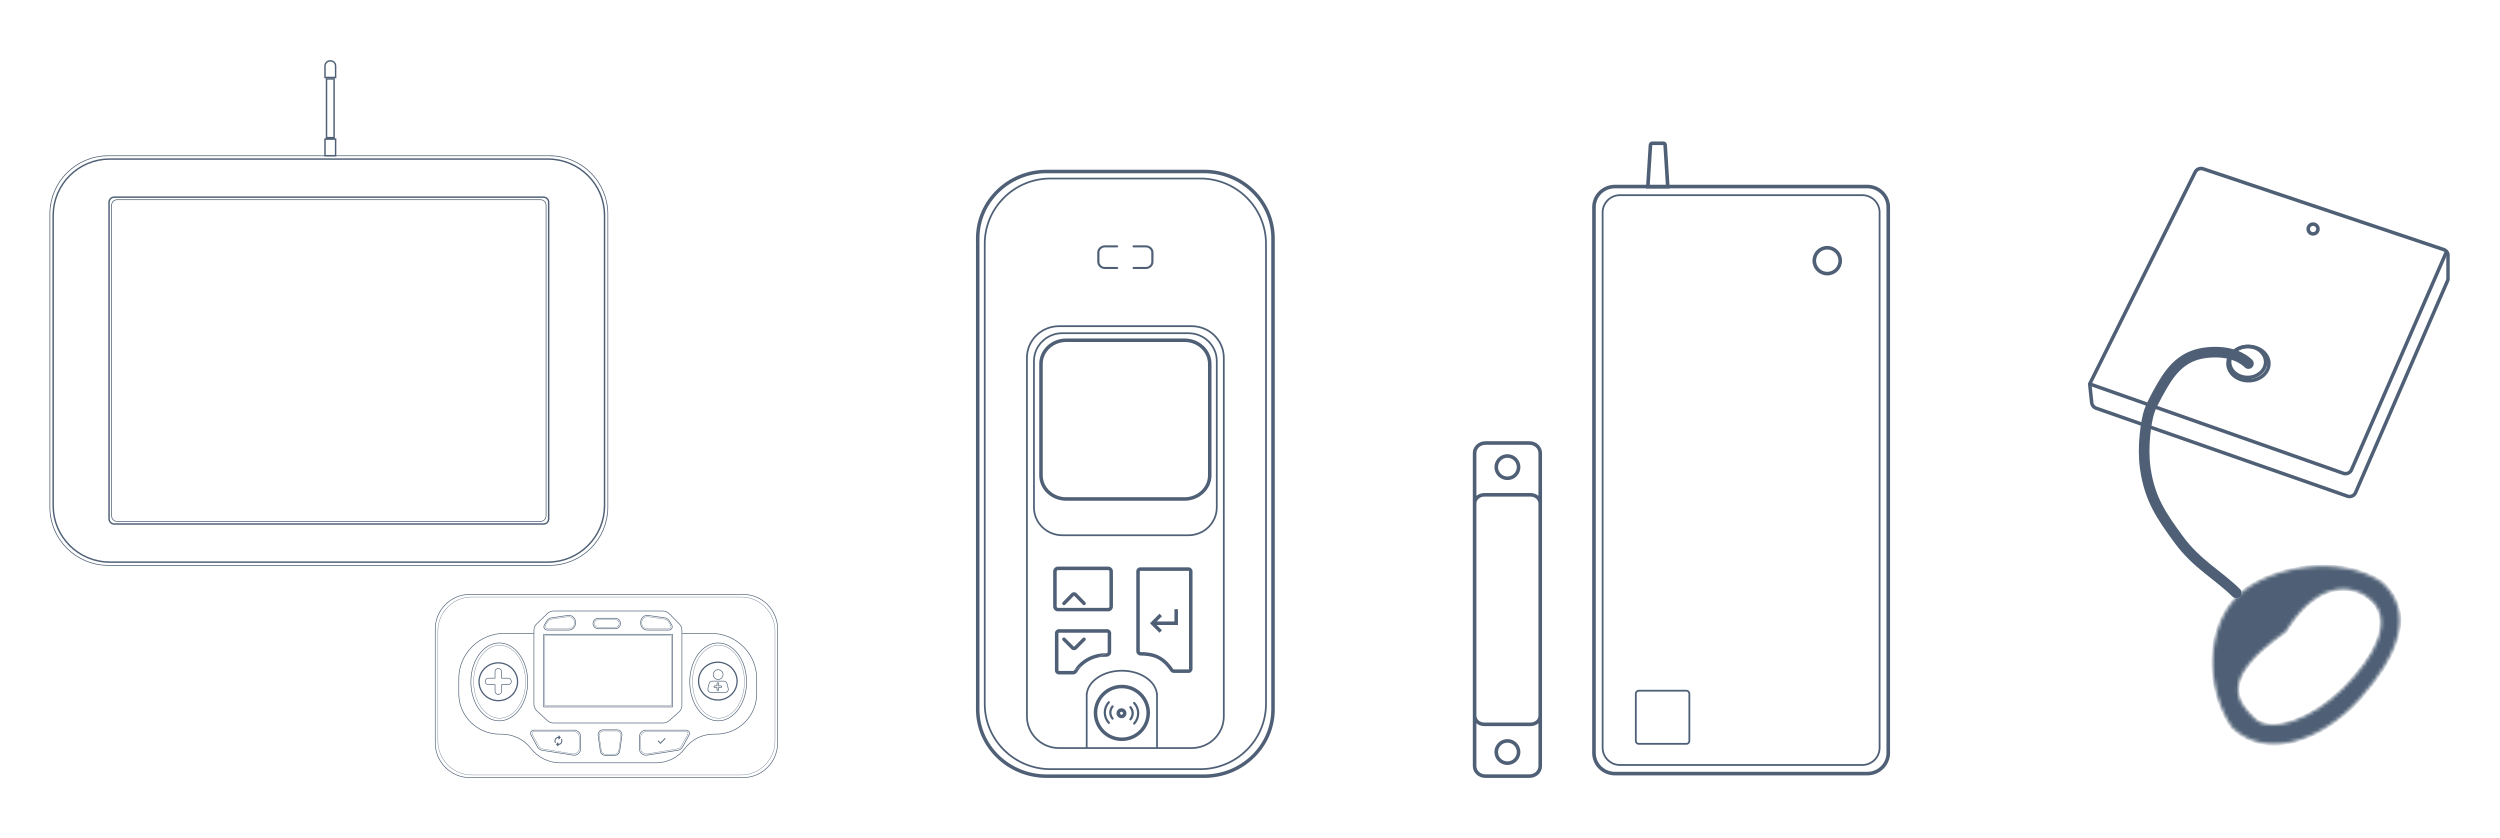<svg width="707" height="237" viewBox="0 0 707 237" fill="none" xmlns="http://www.w3.org/2000/svg">
<path fill-rule="evenodd" clip-rule="evenodd" d="M154.04 179.658V199.644H189.884V179.658H154.04ZM189.791 179.751H154.132V199.552H189.791V179.751Z" fill="#4F6076"/>
<path fill-rule="evenodd" clip-rule="evenodd" d="M153.67 179.288H190.253V200.014H153.67V179.288ZM153.855 179.473H190.069V199.829H153.855V179.473Z" fill="#4F6076"/>
<path fill-rule="evenodd" clip-rule="evenodd" d="M154.936 177.896C154.314 177.896 153.939 177.206 154.277 176.682L154.9 175.717C155.139 175.347 155.527 175.098 155.963 175.035L160.541 174.376C161.571 174.228 162.493 175.028 162.493 176.071V176.184C162.493 177.13 161.728 177.896 160.784 177.896H154.936ZM154.354 176.733C154.056 177.194 154.387 177.804 154.936 177.804H160.784C161.677 177.804 162.4 177.079 162.4 176.184V176.071C162.4 175.085 161.528 174.328 160.554 174.468L155.976 175.127C155.567 175.186 155.202 175.419 154.978 175.768L154.354 176.733Z" fill="#4F6076"/>
<path fill-rule="evenodd" clip-rule="evenodd" d="M153.857 176.736C153.458 177.415 153.946 178.27 154.733 178.27H160.876C161.948 178.27 162.816 177.401 162.816 176.327V175.875C162.816 174.691 161.768 173.782 160.598 173.952L155.939 174.628C155.357 174.713 154.845 175.057 154.546 175.565L153.857 176.736ZM154.733 178.085C154.089 178.085 153.69 177.385 154.016 176.83L154.705 175.659C154.976 175.199 155.439 174.888 155.966 174.811L160.624 174.135C161.683 173.981 162.631 174.803 162.631 175.875V176.327C162.631 177.298 161.846 178.085 160.876 178.085H154.733Z" fill="#4F6076"/>
<path fill-rule="evenodd" clip-rule="evenodd" d="M169.191 177.484C168.553 177.484 168.036 176.966 168.036 176.327C168.036 175.689 168.553 175.171 169.191 175.171H173.994C174.632 175.171 175.149 175.689 175.149 176.327C175.149 176.966 174.632 177.484 173.994 177.484L169.191 177.484ZM168.128 176.327C168.128 176.915 168.604 177.391 169.191 177.391L173.994 177.391C174.581 177.391 175.057 176.915 175.057 176.327C175.057 175.74 174.581 175.263 173.994 175.263H169.191C168.604 175.263 168.128 175.74 168.128 176.327Z" fill="#4F6076"/>
<path fill-rule="evenodd" clip-rule="evenodd" d="M167.62 176.327C167.62 177.196 168.323 177.9 169.19 177.9H173.994C174.862 177.9 175.565 177.196 175.565 176.327C175.565 175.459 174.862 174.754 173.994 174.754H169.19C168.323 174.754 167.62 175.459 167.62 176.327ZM169.19 177.715C168.425 177.715 167.805 177.094 167.805 176.327C167.805 175.561 168.425 174.94 169.19 174.94H173.994C174.76 174.94 175.38 175.561 175.38 176.327C175.38 177.094 174.76 177.715 173.994 177.715H169.19Z" fill="#4F6076"/>
<path fill-rule="evenodd" clip-rule="evenodd" d="M188.988 177.896C189.61 177.896 189.985 177.206 189.647 176.682L189.024 175.717C188.784 175.347 188.397 175.098 187.961 175.035L183.383 174.376C182.353 174.228 181.431 175.028 181.431 176.071V176.184C181.431 177.13 182.196 177.896 183.14 177.896H188.988ZM189.569 176.733C189.868 177.194 189.537 177.804 188.988 177.804H183.14C182.247 177.804 181.523 177.079 181.523 176.184V176.071C181.523 175.085 182.396 174.328 183.37 174.468L187.947 175.127C188.357 175.186 188.721 175.419 188.946 175.768L189.569 176.733Z" fill="#4F6076"/>
<path fill-rule="evenodd" clip-rule="evenodd" d="M190.067 176.736C190.466 177.415 189.977 178.27 189.191 178.27H183.048C181.976 178.27 181.108 177.401 181.108 176.327V175.875C181.108 174.691 182.156 173.782 183.326 173.952L187.984 174.628C188.567 174.713 189.079 175.057 189.378 175.565L190.067 176.736ZM189.191 178.085C189.834 178.085 190.234 177.385 189.907 176.83L189.218 175.659C188.948 175.199 188.485 174.888 187.958 174.811L183.299 174.135C182.241 173.981 181.292 174.803 181.292 175.875V176.327C181.292 177.298 182.078 178.085 183.048 178.085H189.191Z" fill="#4F6076"/>
<path d="M158.558 208.492L158.067 207.992C158.054 207.979 158.036 207.972 158.018 207.972C157.999 207.972 157.982 207.979 157.969 207.992L157.941 208.021C157.927 208.034 157.92 208.053 157.92 208.072V208.396C157.524 208.396 157.158 208.612 156.96 208.962C156.762 209.313 156.762 209.744 156.96 210.094C156.971 210.113 156.99 210.126 157.011 210.13C157.033 210.133 157.054 210.125 157.07 210.11L157.171 210.006C157.193 209.984 157.198 209.951 157.183 209.923C157.12 209.801 157.087 209.666 157.088 209.528C157.088 209.059 157.46 208.679 157.92 208.679V209.013C157.92 209.032 157.927 209.051 157.941 209.064L157.969 209.092C157.982 209.106 157.999 209.113 158.018 209.113C158.036 209.113 158.054 209.106 158.067 209.092L158.558 208.593C158.585 208.565 158.585 208.52 158.558 208.492Z" fill="#4F6076"/>
<path d="M157.282 210.464L157.773 209.964C157.786 209.951 157.804 209.943 157.822 209.943C157.841 209.943 157.858 209.951 157.871 209.964L157.899 209.992C157.913 210.006 157.92 210.024 157.92 210.043V210.377C158.38 210.377 158.752 209.997 158.752 209.528C158.752 209.391 158.719 209.256 158.655 209.136C158.641 209.108 158.646 209.075 158.668 209.053L158.77 208.948C158.786 208.932 158.807 208.925 158.829 208.928C158.85 208.931 158.869 208.943 158.88 208.962C159.078 209.312 159.078 209.743 158.88 210.094C158.682 210.444 158.316 210.66 157.92 210.66V210.984C157.92 211.004 157.913 211.022 157.899 211.035L157.871 211.064C157.858 211.077 157.841 211.085 157.822 211.085C157.804 211.085 157.786 211.077 157.773 211.064L157.282 210.564C157.255 210.536 157.255 210.492 157.282 210.464Z" fill="#4F6076"/>
<path fill-rule="evenodd" clip-rule="evenodd" d="M150.487 207.709C150.264 207.308 150.553 206.815 151.011 206.815H162.17C163.113 206.815 163.879 207.581 163.879 208.527V211.557C163.879 212.615 162.93 213.419 161.889 213.246L153.441 211.835C152.983 211.759 152.586 211.478 152.36 211.073L150.487 207.709ZM151.011 206.907C150.624 206.907 150.379 207.325 150.568 207.664L152.441 211.028C152.653 211.409 153.026 211.672 153.456 211.744L161.904 213.154C162.889 213.319 163.786 212.558 163.786 211.557V208.527C163.786 207.632 163.062 206.907 162.17 206.907H151.011Z" fill="#4F6076"/>
<path fill-rule="evenodd" clip-rule="evenodd" d="M150.975 206.399C150.204 206.399 149.714 207.224 150.082 207.903L151.919 211.285C152.207 211.816 152.726 212.182 153.322 212.276L162.053 213.649C163.23 213.834 164.294 212.923 164.294 211.729V208.342C164.294 207.269 163.426 206.399 162.354 206.399H150.975ZM150.245 207.814C149.943 207.259 150.344 206.584 150.975 206.584H162.354C163.324 206.584 164.11 207.371 164.11 208.342V211.729C164.11 212.809 163.147 213.634 162.082 213.466L153.351 212.093C152.811 212.008 152.342 211.677 152.081 211.196L150.245 207.814Z" fill="#4F6076"/>
<path d="M186.819 210.332L188.202 208.92C188.214 208.908 188.221 208.891 188.221 208.873C188.221 208.855 188.214 208.838 188.202 208.826L188.11 208.731C188.085 208.705 188.044 208.705 188.018 208.731L186.772 210.003L186.207 209.426C186.195 209.414 186.178 209.407 186.161 209.407C186.143 209.407 186.127 209.414 186.114 209.426L186.023 209.52C186.011 209.532 186.004 209.549 186.004 209.567C186.004 209.585 186.011 209.602 186.023 209.614L186.726 210.332C186.738 210.345 186.755 210.352 186.773 210.352C186.79 210.352 186.807 210.345 186.819 210.332Z" fill="#4F6076"/>
<path fill-rule="evenodd" clip-rule="evenodd" d="M194.021 206.815C194.479 206.815 194.769 207.308 194.545 207.709L192.672 211.073C192.447 211.478 192.049 211.759 191.592 211.835L183.144 213.246C182.102 213.419 181.154 212.615 181.154 211.557V208.527C181.154 207.581 181.919 206.815 182.863 206.815H194.021ZM194.465 207.664C194.654 207.325 194.409 206.907 194.021 206.907H182.863C181.97 206.907 181.246 207.632 181.246 208.527V211.557C181.246 212.558 182.143 213.319 183.129 213.154L191.577 211.744C192.006 211.672 192.38 211.409 192.592 211.028L194.465 207.664Z" fill="#4F6076"/>
<path fill-rule="evenodd" clip-rule="evenodd" d="M194.95 207.903C195.318 207.224 194.828 206.399 194.057 206.399H182.678C181.607 206.399 180.738 207.269 180.738 208.342V211.729C180.738 212.923 181.802 213.834 182.979 213.649L191.71 212.276C192.307 212.182 192.825 211.816 193.114 211.285L194.95 207.903ZM194.057 206.584C194.688 206.584 195.089 207.259 194.788 207.814L192.951 211.196C192.691 211.677 192.221 212.008 191.682 212.093L182.95 213.466C181.885 213.634 180.923 212.809 180.923 211.729V208.342C180.923 207.371 181.709 206.584 182.678 206.584H194.057Z" fill="#4F6076"/>
<path fill-rule="evenodd" clip-rule="evenodd" d="M139.906 189.947V191.695H138.147C137.588 191.695 137.134 192.149 137.134 192.709C137.134 193.269 137.588 193.723 138.147 193.723H139.906V195.472C139.906 196.034 140.361 196.489 140.922 196.489C141.483 196.489 141.938 196.034 141.938 195.472V193.723H143.697C144.256 193.723 144.71 193.269 144.71 192.709C144.71 192.149 144.256 191.695 143.697 191.695H141.938V189.947C141.938 189.385 141.483 188.929 140.922 188.929C140.361 188.929 139.906 189.385 139.906 189.947ZM140.09 191.88V189.947C140.09 189.487 140.463 189.114 140.922 189.114C141.381 189.114 141.753 189.487 141.753 189.947V191.88H143.697C144.154 191.88 144.525 192.251 144.525 192.709C144.525 193.167 144.154 193.538 143.697 193.538H141.753V195.472C141.753 195.931 141.381 196.304 140.922 196.304C140.463 196.304 140.09 195.931 140.09 195.472V193.538H138.147C137.69 193.538 137.319 193.167 137.319 192.709C137.319 192.251 137.69 191.88 138.147 191.88H140.09Z" fill="#4F6076"/>
<path fill-rule="evenodd" clip-rule="evenodd" d="M146.557 192.801C146.557 195.857 144.034 198.333 140.922 198.333C137.81 198.333 135.287 195.857 135.287 192.801C135.287 189.746 137.81 187.27 140.922 187.27C144.034 187.27 146.557 189.746 146.557 192.801ZM146.188 192.801C146.188 195.645 143.837 197.963 140.922 197.963C138.007 197.963 135.656 195.645 135.656 192.801C135.656 189.958 138.007 187.64 140.922 187.64C143.837 187.64 146.188 189.958 146.188 192.801Z" fill="#4F6076"/>
<path fill-rule="evenodd" clip-rule="evenodd" d="M148.682 192.797C148.682 198.52 145.373 203.16 141.291 203.16C137.21 203.16 133.901 198.52 133.901 192.797C133.901 187.074 137.21 182.434 141.291 182.434C145.373 182.434 148.682 187.074 148.682 192.797ZM148.59 192.797C148.59 195.642 147.767 198.213 146.442 200.071C145.117 201.929 143.295 203.068 141.291 203.068C139.288 203.068 137.466 201.929 136.141 200.071C134.816 198.213 133.993 195.642 133.993 192.797C133.993 189.953 134.816 187.381 136.141 185.523C137.466 183.665 139.288 182.527 141.291 182.527C143.295 182.527 145.117 183.665 146.442 185.523C147.767 187.381 148.59 189.953 148.59 192.797Z" fill="#4F6076"/>
<path fill-rule="evenodd" clip-rule="evenodd" d="M149.329 192.841C149.329 198.973 145.689 203.944 141.199 203.944C136.709 203.944 133.07 198.973 133.07 192.841C133.07 186.709 136.709 181.738 141.199 181.738C145.689 181.738 149.329 186.709 149.329 192.841ZM149.144 192.841C149.144 195.872 148.244 198.608 146.798 200.583C145.353 202.557 143.371 203.759 141.199 203.759C139.027 203.759 137.045 202.557 135.6 200.583C134.154 198.608 133.254 195.872 133.254 192.841C133.254 189.81 134.154 187.074 135.6 185.099C137.045 183.125 139.027 181.923 141.199 181.923C143.371 181.923 145.353 183.125 146.798 185.099C148.244 187.074 149.144 189.81 149.144 192.841Z" fill="#4F6076"/>
<path fill-rule="evenodd" clip-rule="evenodd" d="M203.094 192.248C203.911 192.248 204.572 191.588 204.572 190.773C204.572 189.958 203.911 189.298 203.094 189.298C202.278 189.298 201.616 189.958 201.616 190.773C201.616 191.588 202.278 192.248 203.094 192.248ZM203.094 192.063C203.809 192.063 204.388 191.485 204.388 190.773C204.388 190.061 203.809 189.483 203.094 189.483C202.379 189.483 201.801 190.061 201.801 190.773C201.801 191.485 202.379 192.063 203.094 192.063Z" fill="#4F6076"/>
<path fill-rule="evenodd" clip-rule="evenodd" d="M202.68 193.309C202.68 193.13 202.824 192.986 203.002 192.986C203.18 192.986 203.324 193.13 203.324 193.309V193.863H203.882C204.059 193.863 204.203 194.007 204.203 194.184C204.203 194.362 204.059 194.506 203.882 194.506H203.324V195.06C203.324 195.238 203.18 195.383 203.002 195.383C202.824 195.383 202.68 195.238 202.68 195.06V194.506H202.122C201.945 194.506 201.801 194.362 201.801 194.184C201.801 194.007 201.945 193.863 202.122 193.863H202.68V193.309ZM202.864 194.048H202.122C202.047 194.048 201.986 194.109 201.986 194.184C201.986 194.26 202.047 194.321 202.122 194.321H202.864V195.06C202.864 195.136 202.926 195.198 203.002 195.198C203.078 195.198 203.139 195.136 203.139 195.06V194.321H203.882C203.957 194.321 204.018 194.26 204.018 194.184C204.018 194.109 203.957 194.048 203.882 194.048H203.139V193.309C203.139 193.233 203.078 193.171 203.002 193.171C202.926 193.171 202.864 193.233 202.864 193.309V194.048Z" fill="#4F6076"/>
<path fill-rule="evenodd" clip-rule="evenodd" d="M201.428 192.525C200.955 192.525 200.544 192.852 200.438 193.315L200.123 194.691C199.977 195.329 200.46 195.936 201.113 195.936H205.043C205.707 195.936 206.193 195.309 206.027 194.664L205.672 193.288C205.556 192.839 205.152 192.525 204.688 192.525H201.428ZM200.618 193.356C200.705 192.978 201.041 192.71 201.428 192.71H204.688C205.067 192.71 205.398 192.966 205.493 193.334L205.848 194.711C205.984 195.238 205.586 195.751 205.043 195.751H201.113C200.579 195.751 200.183 195.254 200.303 194.732L200.618 193.356Z" fill="#4F6076"/>
<path fill-rule="evenodd" clip-rule="evenodd" d="M203.002 198.149C206.114 198.149 208.637 195.672 208.637 192.617C208.637 189.562 206.114 187.085 203.002 187.085C199.89 187.085 197.367 189.562 197.367 192.617C197.367 195.672 199.89 198.149 203.002 198.149ZM203.002 197.779C205.917 197.779 208.268 195.461 208.268 192.617C208.268 189.773 205.917 187.455 203.002 187.455C200.087 187.455 197.736 189.773 197.736 192.617C197.736 195.461 200.087 197.779 203.002 197.779Z" fill="#4F6076"/>
<path fill-rule="evenodd" clip-rule="evenodd" d="M203.187 203.16C207.268 203.16 210.577 198.52 210.577 192.797C210.577 187.074 207.268 182.434 203.187 182.434C199.105 182.434 195.796 187.074 195.796 192.797C195.796 198.52 199.105 203.16 203.187 203.16ZM208.337 200.071C209.662 198.213 210.485 195.642 210.485 192.797C210.485 189.953 209.662 187.381 208.337 185.523C207.012 183.665 205.19 182.527 203.187 182.527C201.183 182.527 199.361 183.665 198.036 185.523C196.711 187.381 195.889 189.953 195.889 192.797C195.889 195.642 196.711 198.213 198.036 200.071C199.361 201.929 201.183 203.068 203.187 203.068C205.19 203.068 207.012 201.929 208.337 200.071Z" fill="#4F6076"/>
<path fill-rule="evenodd" clip-rule="evenodd" d="M203.094 203.944C207.584 203.944 211.224 198.973 211.224 192.841C211.224 186.709 207.584 181.738 203.094 181.738C198.604 181.738 194.965 186.709 194.965 192.841C194.965 198.973 198.604 203.944 203.094 203.944ZM208.694 200.583C210.139 198.608 211.039 195.872 211.039 192.841C211.039 189.81 210.139 187.074 208.694 185.099C207.248 183.125 205.266 181.923 203.094 181.923C200.922 181.923 198.941 183.125 197.495 185.099C196.049 187.074 195.15 189.81 195.15 192.841C195.15 195.872 196.049 198.608 197.495 200.583C198.941 202.557 200.922 203.759 203.094 203.759C205.266 203.759 207.248 202.557 208.694 200.583Z" fill="#4F6076"/>
<path fill-rule="evenodd" clip-rule="evenodd" d="M170.682 206.676C169.895 206.676 169.29 207.374 169.401 208.155L169.982 212.226C170.073 212.864 170.619 213.338 171.262 213.338H173.77C174.414 213.338 174.959 212.864 175.05 212.226L175.631 208.155C175.742 207.374 175.138 206.676 174.351 206.676H170.682ZM174.351 206.769H170.682C169.951 206.769 169.389 207.417 169.493 208.142L170.074 212.213C170.158 212.805 170.665 213.246 171.262 213.246H173.77C174.368 213.246 174.874 212.805 174.959 212.213L175.54 208.142C175.643 207.417 175.082 206.769 174.351 206.769Z" fill="#4F6076"/>
<path fill-rule="evenodd" clip-rule="evenodd" d="M169.062 207.996C168.935 207.104 169.626 206.306 170.525 206.306H174.507C175.407 206.306 176.098 207.104 175.97 207.996L175.337 212.437C175.233 213.166 174.609 213.708 173.874 213.708H171.159C170.423 213.708 169.799 213.166 169.695 212.437L169.062 207.996ZM170.525 206.491H174.507C175.294 206.491 175.899 207.189 175.788 207.97L175.154 212.411C175.063 213.049 174.517 213.523 173.874 213.523H171.159C170.515 213.523 169.969 213.049 169.878 212.411L169.245 207.97C169.134 207.189 169.738 206.491 170.525 206.491Z" fill="#4F6076"/>
<path fill-rule="evenodd" clip-rule="evenodd" d="M156.574 172.702C155.873 172.702 155.2 172.974 154.7 173.46L151.704 176.368C151.189 176.868 150.899 177.552 150.899 178.266V179.018H142.677C135.484 179.018 129.651 184.797 129.651 191.927V196.155C129.651 202.54 134.874 207.714 141.315 207.714H141.862C145.085 207.714 148.124 209.198 150.087 211.731C152.085 214.309 155.178 215.82 158.458 215.82H185.522C188.76 215.82 191.809 214.304 193.745 211.73C195.646 209.203 198.64 207.714 201.821 207.714H202.493C208.895 207.714 214.088 202.57 214.088 196.223V191.927C214.088 184.797 208.255 179.018 201.062 179.018H192.932V178.234C192.932 177.539 192.658 176.872 192.167 176.376L189.325 173.499C188.821 172.989 188.131 172.702 187.411 172.702H156.574ZM154.828 173.593C155.294 173.141 155.921 172.887 156.574 172.887H187.411C188.082 172.887 188.724 173.155 189.193 173.63L192.036 176.506C192.492 176.968 192.748 177.589 192.748 178.234V199.476C192.748 200.179 192.445 200.849 191.916 201.318L189.173 203.746C188.716 204.151 188.124 204.375 187.511 204.375H156.542C155.907 204.375 155.297 204.135 154.834 203.705L151.871 200.948C151.368 200.481 151.084 199.829 151.084 199.147V178.266C151.084 177.602 151.353 176.966 151.832 176.501L154.828 173.593ZM142.677 179.203H150.899V199.147C150.899 199.881 151.205 200.582 151.745 201.084L154.709 203.841C155.205 204.303 155.861 204.56 156.542 204.56H187.511C188.169 204.56 188.804 204.32 189.296 203.885L192.038 201.456C192.607 200.953 192.932 200.232 192.932 199.476V179.203H201.062C208.155 179.203 213.903 184.901 213.903 191.927V196.223C213.903 202.466 208.795 207.529 202.493 207.529H201.821C198.582 207.529 195.534 209.045 193.598 211.618C191.697 214.145 188.703 215.634 185.522 215.634H158.458C155.235 215.634 152.196 214.15 150.233 211.617C148.235 209.039 145.142 207.529 141.862 207.529H141.315C134.975 207.529 129.836 202.435 129.836 196.155V191.927C129.836 184.901 135.584 179.203 142.677 179.203Z" fill="#4F6076"/>
<path fill-rule="evenodd" clip-rule="evenodd" d="M133.439 168.786C128.107 168.786 123.785 173.115 123.785 178.456V209.544C123.785 214.885 128.107 219.214 133.439 219.214H209.561C214.893 219.214 219.215 214.885 219.215 209.544V178.456C219.215 173.115 214.893 168.786 209.561 168.786H133.439ZM123.878 178.456C123.878 173.167 128.158 168.879 133.439 168.879H209.561C214.842 168.879 219.122 173.167 219.122 178.456V209.544C219.122 214.833 214.842 219.121 209.561 219.121H133.439C128.158 219.121 123.878 214.833 123.878 209.544V178.456Z" fill="#4F6076"/>
<path fill-rule="evenodd" clip-rule="evenodd" d="M132.885 168C127.426 168 123 172.433 123 177.9V210.1C123 215.567 127.426 220 132.885 220H210.115C215.574 220 220 215.567 220 210.1V177.9C220 172.433 215.574 168 210.115 168H132.885ZM123.185 177.9C123.185 172.535 127.528 168.185 132.885 168.185H210.115C215.472 168.185 219.815 172.535 219.815 177.9V210.1C219.815 215.465 215.472 219.815 210.115 219.815H132.885C127.528 219.815 123.185 215.465 123.185 210.1V177.9Z" fill="#4F6076"/>
<path fill-rule="evenodd" clip-rule="evenodd" d="M14.832 60.936C14.832 52.008 22.092 44.771 31.047 44.771H154.953C163.908 44.771 171.168 52.008 171.168 60.936V143.006C171.168 151.934 163.908 159.171 154.953 159.171H31.047C22.092 159.171 14.832 151.934 14.832 143.006V60.936ZM31.047 45.185H154.953C163.679 45.185 170.753 52.237 170.753 60.936V143.006C170.753 151.705 163.679 158.757 154.953 158.757H31.047C22.321 158.757 15.247 151.705 15.247 143.006V60.936C15.247 52.237 22.321 45.185 31.047 45.185Z" fill="#4F6076"/>
<path fill-rule="evenodd" clip-rule="evenodd" d="M14 60.522C14 51.365 21.446 43.942 30.632 43.942H155.368C164.554 43.942 172 51.365 172 60.522V143.42C172 152.577 164.554 160 155.368 160H30.632C21.446 160 14 152.577 14 143.42V60.522ZM30.632 44.149H155.368C164.439 44.149 171.792 51.48 171.792 60.522V143.42C171.792 152.463 164.439 159.793 155.368 159.793H30.632C21.561 159.793 14.208 152.463 14.208 143.42V60.522C14.208 51.48 21.561 44.149 30.632 44.149Z" fill="#4F6076"/>
<path fill-rule="evenodd" clip-rule="evenodd" d="M31.463 58.035C31.463 57.119 32.208 56.377 33.126 56.377H152.874C153.792 56.377 154.537 57.119 154.537 58.035V145.907C154.537 146.823 153.792 147.565 152.874 147.565H33.126C32.208 147.565 31.463 146.823 31.463 145.907V58.035ZM33.126 56.584H152.874C153.677 56.584 154.329 57.234 154.329 58.035V145.907C154.329 146.708 153.677 147.358 152.874 147.358H33.126C32.323 147.358 31.671 146.708 31.671 145.907V58.035C31.671 57.234 32.323 56.584 33.126 56.584Z" fill="#4F6076"/>
<path fill-rule="evenodd" clip-rule="evenodd" d="M30.632 57.206C30.632 56.29 31.376 55.548 32.295 55.548H153.705C154.624 55.548 155.368 56.29 155.368 57.206V146.736C155.368 147.652 154.624 148.394 153.705 148.394H32.295C31.376 148.394 30.632 147.652 30.632 146.736V57.206ZM32.295 55.962H153.705C154.394 55.962 154.953 56.519 154.953 57.206V146.736C154.953 147.423 154.394 147.98 153.705 147.98H32.295C31.606 147.98 31.047 147.423 31.047 146.736V57.206C31.047 56.519 31.606 55.962 32.295 55.962Z" fill="#4F6076"/>
<path fill-rule="evenodd" clip-rule="evenodd" d="M93.364 17C92.445 17 91.701 17.742 91.701 18.658V22.107H95.116V18.658C95.116 17.742 94.371 17 93.453 17H93.364ZM93.453 17.415H93.364C92.675 17.415 92.116 17.971 92.116 18.658V21.693H94.7V18.658C94.7 17.971 94.142 17.415 93.453 17.415Z" fill="#4F6076"/>
<path fill-rule="evenodd" clip-rule="evenodd" d="M91.701 39.131V44.238H95.116V39.131L94.689 39.131V22.107H92.128V39.131L91.701 39.131ZM94.7 43.824V39.545H92.116V43.824H94.7ZM92.544 22.522H94.274V38.717H92.544V22.522Z" fill="#4F6076"/>
<path d="M307.594 196.264C307.779 194.522 308.893 192.94 310.625 191.788C312.356 190.636 314.687 189.925 317.26 189.925C319.833 189.925 322.165 190.636 323.895 191.788C325.627 192.94 326.741 194.522 326.926 196.264L326.95 196.487H326.954V211.549H327.451V195.99H327.392C327.12 194.154 325.919 192.538 324.171 191.374C322.351 190.162 319.921 189.428 317.26 189.428C314.599 189.428 312.17 190.162 310.35 191.374C308.601 192.538 307.4 194.154 307.128 195.99H307.069V211.549H307.566V196.487H307.57L307.594 196.264Z" fill="#4F6076"/>
<path d="M314.387 199.588C313.932 200.118 313.681 200.799 313.681 201.506C313.681 202.214 313.941 202.895 314.395 203.424C314.51 203.558 314.707 203.57 314.837 203.453C314.907 203.389 314.943 203.3 314.943 203.211C314.943 203.135 314.918 203.059 314.865 202.997C314.511 202.587 314.317 202.056 314.317 201.506C314.317 200.957 314.512 200.427 314.865 200.015C314.979 199.882 314.967 199.679 314.837 199.56C314.707 199.442 314.51 199.455 314.387 199.588Z" fill="#4F6076"/>
<path d="M312.124 201.506C312.124 202.676 312.558 203.785 313.345 204.629C313.456 204.757 313.663 204.761 313.788 204.638C313.852 204.575 313.884 204.491 313.884 204.406C313.884 204.325 313.855 204.246 313.797 204.182C313.122 203.45 312.751 202.509 312.751 201.506C312.751 200.504 313.114 199.544 313.797 198.83C313.916 198.701 313.913 198.497 313.788 198.374C313.663 198.251 313.465 198.255 313.345 198.384C312.558 199.228 312.124 200.336 312.124 201.506Z" fill="#4F6076"/>
<path d="M320.635 201.708C320.635 201 320.384 200.319 319.93 199.79C319.807 199.657 319.609 199.644 319.479 199.761C319.35 199.88 319.337 200.084 319.452 200.217C319.805 200.628 320 201.158 320 201.708C320 202.257 319.805 202.788 319.452 203.199C319.399 203.26 319.373 203.337 319.373 203.412C319.373 203.501 319.409 203.59 319.479 203.654C319.609 203.772 319.807 203.76 319.921 203.626C320.376 203.096 320.635 202.415 320.635 201.708Z" fill="#4F6076"/>
<path d="M320.972 204.831C321.759 203.986 322.192 202.878 322.192 201.708C322.192 200.538 321.759 199.429 320.972 198.585C320.852 198.457 320.654 198.452 320.529 198.576C320.404 198.699 320.4 198.902 320.52 199.031C321.203 199.745 321.566 200.705 321.566 201.708C321.566 202.71 321.194 203.652 320.52 204.384C320.462 204.447 320.432 204.527 320.432 204.607C320.432 204.692 320.465 204.777 320.529 204.84C320.654 204.963 320.86 204.959 320.972 204.831Z" fill="#4F6076"/>
<path fill-rule="evenodd" clip-rule="evenodd" d="M317.158 203.117C317.937 203.117 318.568 202.486 318.568 201.708C318.568 200.929 317.937 200.298 317.158 200.298C316.38 200.298 315.749 200.929 315.749 201.708C315.749 202.486 316.38 203.117 317.158 203.117ZM317.158 202.123C317.388 202.123 317.574 201.937 317.574 201.708C317.574 201.478 317.388 201.292 317.158 201.292C316.929 201.292 316.743 201.478 316.743 201.708C316.743 201.937 316.929 202.123 317.158 202.123Z" fill="#4F6076"/>
<path fill-rule="evenodd" clip-rule="evenodd" d="M317.26 209.561C321.653 209.561 325.214 206 325.214 201.607C325.214 197.214 321.653 193.653 317.26 193.653C312.867 193.653 309.306 197.214 309.306 201.607C309.306 206 312.867 209.561 317.26 209.561ZM317.26 208.566C321.104 208.566 324.22 205.451 324.22 201.607C324.22 197.763 321.104 194.647 317.26 194.647C313.416 194.647 310.301 197.763 310.301 201.607C310.301 205.451 313.416 208.566 317.26 208.566Z" fill="#4F6076"/>
<path fill-rule="evenodd" clip-rule="evenodd" d="M297.082 50.237C286.676 50.237 278.237 58.613 278.237 68.95V199.05C278.237 209.387 286.676 217.763 297.082 217.763H339.426C349.833 217.763 358.272 209.387 358.272 199.05V68.95C358.272 58.613 349.833 50.237 339.426 50.237H297.082ZM278.734 68.95C278.734 58.891 286.947 50.734 297.082 50.734H339.426C349.561 50.734 357.775 58.891 357.775 68.95V199.05C357.775 209.109 349.561 217.266 339.426 217.266H297.082C286.947 217.266 278.734 209.109 278.734 199.05V68.95Z" fill="#4F6076"/>
<path fill-rule="evenodd" clip-rule="evenodd" d="M296.024 48C284.98 48 276 56.671 276 67.401V200.599C276 211.329 284.98 220 296.024 220H340.485C351.528 220 360.509 211.329 360.509 200.599V67.401C360.509 56.671 351.528 48 340.485 48H296.024ZM276.994 67.401C276.994 57.25 285.499 48.994 296.024 48.994H340.485C351.01 48.994 359.514 57.25 359.514 67.401V200.599C359.514 210.75 351.01 219.006 340.485 219.006H296.024C285.499 219.006 276.994 210.75 276.994 200.599V67.401Z" fill="#4F6076"/>
<path fill-rule="evenodd" clip-rule="evenodd" d="M301.52 95.722C297.339 95.722 293.896 98.919 293.896 102.925V134.409C293.896 138.415 297.339 141.612 301.52 141.612H334.988C339.17 141.612 342.613 138.415 342.613 134.409V102.925C342.613 98.919 339.17 95.722 334.988 95.722H301.52ZM294.89 102.925C294.89 99.524 297.83 96.717 301.52 96.717H334.988C338.679 96.717 341.618 99.524 341.618 102.925V134.409C341.618 137.81 338.679 140.617 334.988 140.617H301.52C297.83 140.617 294.89 137.81 294.89 134.409V102.925Z" fill="#4F6076"/>
<path fill-rule="evenodd" clip-rule="evenodd" d="M292.156 102.102C292.156 97.614 295.864 93.983 300.427 93.983H336.082C340.645 93.983 344.353 97.614 344.353 102.102V143.499C344.353 147.988 340.645 151.619 336.082 151.619H300.427C295.864 151.619 292.156 147.988 292.156 143.499V102.102ZM300.427 94.48C296.129 94.48 292.653 97.897 292.653 102.102V143.499C292.653 147.704 296.129 151.122 300.427 151.122H336.082C340.38 151.122 343.855 147.704 343.855 143.499V102.102C343.855 97.897 340.38 94.48 336.082 94.48H300.427Z" fill="#4F6076"/>
<path fill-rule="evenodd" clip-rule="evenodd" d="M290.168 101.176C290.168 96.101 294.35 91.994 299.5 91.994H337.008C342.159 91.994 346.341 96.101 346.341 101.176V202.616C346.341 207.691 342.159 211.798 337.008 211.798H299.5C294.35 211.798 290.168 207.691 290.168 202.616V101.176ZM299.5 92.491C294.617 92.491 290.665 96.384 290.665 101.176V202.616C290.665 207.408 294.617 211.301 299.5 211.301H337.008C341.892 211.301 345.844 207.408 345.844 202.616V101.176C345.844 96.384 341.892 92.491 337.008 92.491H299.5Z" fill="#4F6076"/>
<path d="M312.484 75.498H315.915C316.087 75.498 316.227 75.628 316.227 75.789C316.227 75.95 316.087 76.081 315.915 76.081H312.484C311.278 76.081 310.301 75.167 310.301 74.04V71.416C310.301 70.289 311.278 69.376 312.484 69.376H315.915C316.087 69.376 316.227 69.506 316.227 69.667C316.227 69.828 316.087 69.959 315.915 69.959H312.484C311.623 69.959 310.924 70.611 310.924 71.416V74.04C310.924 74.845 311.623 75.498 312.484 75.498Z" fill="#4F6076"/>
<path d="M324.025 69.959H320.594C320.421 69.959 320.282 69.828 320.282 69.667C320.282 69.506 320.421 69.376 320.594 69.376H324.025C325.231 69.376 326.208 70.289 326.208 71.416V74.04C326.208 75.167 325.231 76.081 324.025 76.081H320.594C320.421 76.081 320.282 75.95 320.282 75.789C320.282 75.628 320.421 75.498 320.594 75.498H324.025C324.886 75.498 325.584 74.845 325.584 74.04V71.416C325.584 70.611 324.886 69.959 324.025 69.959Z" fill="#4F6076"/>
<path d="M303.687 168.49C303.702 168.475 303.718 168.47 303.733 168.47C303.748 168.47 303.764 168.475 303.779 168.49L306.218 170.993C306.409 171.19 306.724 171.194 306.921 171.002C307.117 170.811 307.121 170.496 306.93 170.299L304.491 167.796C304.074 167.369 303.392 167.369 302.975 167.796L300.536 170.299C300.345 170.496 300.349 170.811 300.545 171.002C300.742 171.194 301.057 171.19 301.248 170.993L303.687 168.49Z" fill="#4F6076"/>
<path fill-rule="evenodd" clip-rule="evenodd" d="M299.187 160.237C298.43 160.237 297.838 160.864 297.838 161.609V171.521C297.838 172.266 298.43 172.893 299.187 172.893H313.39C314.148 172.893 314.74 172.266 314.74 171.521V161.609C314.74 160.864 314.148 160.237 313.39 160.237H299.187ZM298.832 161.609C298.832 161.388 299.003 161.232 299.187 161.232H313.39C313.574 161.232 313.745 161.388 313.745 161.609V171.521C313.745 171.742 313.574 171.898 313.39 171.898H299.187C299.003 171.898 298.832 171.742 298.832 171.521V161.609Z" fill="#4F6076"/>
<path d="M310.523 185.955C309.819 186.109 309.057 186.359 308.277 186.751C307.313 187.237 306.565 187.802 305.991 188.351L303.802 189.509C304.37 188.547 305.571 187 307.83 185.863C309.755 184.895 311.58 184.714 312.818 184.743L310.523 185.955Z" fill="#4F6076"/>
<path d="M310.523 185.955L312.818 184.743C312.929 184.745 313.052 184.701 313.144 184.621C313.231 184.545 313.248 184.477 313.248 184.437V179.072C313.248 178.992 313.184 178.929 313.106 178.929H299.471C299.394 178.929 299.329 178.992 299.329 179.072V189.595C299.329 189.676 299.394 189.739 299.471 189.739H303.497C303.525 189.739 303.57 189.73 303.63 189.692C303.691 189.653 303.754 189.589 303.802 189.509L305.991 188.351C305.344 188.972 304.92 189.572 304.658 190.015C304.413 190.429 303.979 190.733 303.497 190.733H299.471C298.844 190.733 298.335 190.224 298.335 189.595V179.072C298.335 178.443 298.844 177.934 299.471 177.934H313.106C313.734 177.934 314.243 178.443 314.243 179.072V184.437C314.243 185.178 313.535 185.754 312.795 185.736C312.175 185.722 311.393 185.766 310.523 185.955Z" fill="#4F6076"/>
<path d="M310.523 185.955L305.991 188.351C305.991 188.351 305.991 188.351 305.991 188.351L310.523 185.955C310.523 185.955 310.523 185.955 310.523 185.955Z" fill="#4F6076"/>
<path d="M301.234 180.427C301.04 180.233 300.726 180.232 300.531 180.426C300.337 180.62 300.337 180.935 300.531 181.129L302.97 183.571C303.386 183.987 304.061 183.988 304.477 183.572L306.916 181.129C307.11 180.935 307.109 180.62 306.915 180.426C306.721 180.232 306.406 180.233 306.212 180.427L303.774 182.869C303.746 182.896 303.701 182.896 303.673 182.869L301.234 180.427Z" fill="#4F6076"/>
<path d="M332.131 172.277V175.757H327.117L328.608 174.266L327.904 173.564L325.214 176.254L325.565 176.607L327.904 178.946L328.608 178.243L327.117 176.751H333.126V172.277H332.131Z" fill="#4F6076"/>
<path fill-rule="evenodd" clip-rule="evenodd" d="M327.303 186.325C325.737 185.536 323.85 185.394 322.624 185.402C321.94 185.406 321.338 184.865 321.338 184.18V161.581C321.338 160.952 321.847 160.443 322.474 160.443H336.109C336.737 160.443 337.245 160.952 337.245 161.581V189.169C337.245 189.797 336.737 190.307 336.109 190.307H331.965C331.544 190.307 331.157 190.074 330.925 189.721C330.356 188.855 329.115 187.237 327.303 186.325ZM331.756 189.175C331.153 188.259 329.795 186.466 327.75 185.437C325.971 184.541 323.894 184.399 322.618 184.407C322.539 184.408 322.46 184.376 322.403 184.323C322.348 184.272 322.332 184.221 322.332 184.18V161.581C322.332 161.5 322.397 161.437 322.474 161.437H336.109C336.187 161.437 336.251 161.5 336.251 161.581V189.169C336.251 189.249 336.187 189.312 336.109 189.312H331.965C331.917 189.312 331.826 189.281 331.756 189.175Z" fill="#4F6076"/>
<path fill-rule="evenodd" clip-rule="evenodd" d="M512.567 73.719C512.567 71.415 514.44 69.547 516.749 69.547C519.058 69.547 520.93 71.415 520.93 73.719C520.93 76.022 519.058 77.889 516.749 77.889C514.44 77.889 512.567 76.022 512.567 73.719ZM516.749 70.565C515.003 70.565 513.587 71.977 513.587 73.719C513.587 75.46 515.003 76.872 516.749 76.872C518.495 76.872 519.911 75.46 519.911 73.719C519.911 71.977 518.495 70.565 516.749 70.565Z" fill="#4F6076"/>
<path fill-rule="evenodd" clip-rule="evenodd" d="M463.451 195.076C462.846 195.076 462.354 195.563 462.354 196.166V209.529C462.354 210.131 462.846 210.619 463.451 210.619H476.909C477.513 210.619 478.005 210.131 478.005 209.529V196.166C478.005 195.563 477.513 195.076 476.909 195.076H463.451ZM462.864 196.166C462.864 195.846 463.126 195.585 463.451 195.585H476.909C477.234 195.585 477.495 195.846 477.495 196.166V209.529C477.495 209.848 477.233 210.11 476.909 210.11H463.451C463.126 210.11 462.864 209.848 462.864 209.529V196.166Z" fill="#4F6076"/>
<path fill-rule="evenodd" clip-rule="evenodd" d="M452.969 60.077C452.969 57.239 455.275 54.939 458.12 54.939H526.655C529.5 54.939 531.806 57.239 531.806 60.077V211.454C531.806 214.292 529.5 216.592 526.655 216.592H458.12C455.275 216.592 452.969 214.292 452.969 211.454V60.077ZM458.12 55.448C455.557 55.448 453.479 57.52 453.479 60.077V211.454C453.479 214.011 455.557 216.083 458.12 216.083H526.655C529.218 216.083 531.296 214.011 531.296 211.454V60.077C531.296 57.52 529.218 55.448 526.655 55.448H458.12Z" fill="#4F6076"/>
<path fill-rule="evenodd" clip-rule="evenodd" d="M465.533 52.243L466.244 40.954C466.278 40.417 466.723 40 467.262 40H470.393C470.932 40 471.377 40.417 471.411 40.954L472.122 52.243H528.054C531.609 52.243 534.509 55.063 534.509 58.563V212.968C534.509 216.468 531.609 219.288 528.054 219.288H456.721C453.166 219.288 450.267 216.468 450.267 212.968V58.563C450.267 55.063 453.166 52.243 456.721 52.243H465.533ZM467.262 41.017H470.393L471.1 52.243H466.555L467.262 41.017ZM465.469 53.261H456.721C453.71 53.261 451.287 55.644 451.287 58.563V212.968C451.287 215.887 453.71 218.271 456.721 218.271H528.054C531.066 218.271 533.489 215.887 533.489 212.968V58.563C533.489 55.644 531.066 53.261 528.054 53.261H472.186L472.192 53.363H465.463L465.469 53.261Z" fill="#4F6076"/>
<path fill-rule="evenodd" clip-rule="evenodd" d="M426.299 135.766C428.327 135.766 429.971 134.126 429.971 132.103C429.971 130.081 428.327 128.441 426.299 128.441C424.272 128.441 422.628 130.081 422.628 132.103C422.628 134.126 424.272 135.766 426.299 135.766ZM428.951 132.103C428.951 133.564 427.764 134.748 426.299 134.748C424.835 134.748 423.648 133.564 423.648 132.103C423.648 130.642 424.835 129.458 426.299 129.458C427.764 129.458 428.951 130.642 428.951 132.103Z" fill="#4F6076"/>
<path fill-rule="evenodd" clip-rule="evenodd" d="M426.299 216.338C428.327 216.338 429.971 214.698 429.971 212.675C429.971 210.653 428.327 209.013 426.299 209.013C424.272 209.013 422.628 210.653 422.628 212.675C422.628 214.698 424.272 216.338 426.299 216.338ZM428.951 212.675C428.951 214.136 427.764 215.32 426.299 215.32C424.835 215.32 423.648 214.136 423.648 212.675C423.648 211.214 424.835 210.03 426.299 210.03C427.764 210.03 428.951 211.214 428.951 212.675Z" fill="#4F6076"/>
<path fill-rule="evenodd" clip-rule="evenodd" d="M436.09 216.659C436.09 218.504 434.496 220 432.53 220H420.069C418.103 220 416.509 218.504 416.509 216.659V128.12C416.509 126.274 418.103 124.779 420.069 124.779H432.53C434.496 124.779 436.09 126.274 436.09 128.12V216.659ZM432.53 125.796H420.069C418.606 125.796 417.529 126.894 417.529 128.12V140.228C418.113 139.732 418.903 139.428 419.772 139.428H432.827C433.696 139.428 434.486 139.732 435.07 140.228V128.12C435.07 126.894 433.993 125.796 432.53 125.796ZM417.529 204.551V216.659C417.529 217.885 418.606 218.983 420.069 218.983H432.53C433.993 218.983 435.07 217.885 435.07 216.659V204.551C434.486 205.046 433.696 205.351 432.827 205.351H419.772C418.903 205.351 418.113 205.046 417.529 204.551ZM435.07 202.429V142.349C435.07 141.399 434.173 140.445 432.827 140.445H419.772C418.426 140.445 417.529 141.399 417.529 142.349V202.429C417.529 203.38 418.426 204.333 419.772 204.333H432.827C434.173 204.333 435.07 203.38 435.07 202.429Z" fill="#4F6076"/>
<g clip-path="url(#clip0_704_4801)">
<path d="M691.852 71.22L665.005 132.845C664.618 133.733 663.607 134.172 662.691 133.85L590.97 108.588" stroke="#4F6076" stroke-linecap="round"/>
<path d="M692.315 72.315V78.68C692.315 78.932 692.263 79.182 692.162 79.413L666.159 139.303C665.773 140.192 664.764 140.633 663.847 140.312L592.766 115.433C592.093 115.197 591.615 114.596 591.539 113.888L591.027 109.123C590.989 108.773 591.053 108.421 591.209 108.106L620.794 48.673C621.205 47.846 622.166 47.45 623.043 47.744L691.054 70.566C691.808 70.819 692.315 71.523 692.315 72.315Z" stroke="#4F6076" stroke-linecap="round"/>
<path d="M654.139 66.145C654.905 66.145 655.527 65.526 655.527 64.761C655.527 63.997 654.905 63.377 654.139 63.377C653.372 63.377 652.75 63.997 652.75 64.761C652.75 65.526 653.372 66.145 654.139 66.145Z" stroke="#4F6076"/>
<path d="M641.644 102.821C641.644 105.462 639.092 107.665 635.859 107.665C632.627 107.665 630.075 105.462 630.075 102.821C630.075 100.181 632.627 97.977 635.859 97.977C639.092 97.977 641.644 100.181 641.644 102.821Z" stroke="#4F6076"/>
<path d="M640.717 102.36C640.717 104.751 638.469 106.743 635.626 106.743C632.784 106.743 630.536 104.751 630.536 102.36C630.536 99.969 632.784 97.977 635.626 97.977C638.469 97.977 640.717 99.969 640.717 102.36Z" stroke="#4F6076"/>
<path d="M635.86 102.822C635.86 102.822 632.852 99.378 625.91 99.592C620.454 99.761 616.339 101.56 612.615 107.221C611.564 108.819 608.761 113.663 607.862 116.2C606.963 118.738 605.769 126.234 606.705 132.578C607.97 141.149 611.177 145.8 616.192 152.646C621.207 159.492 627.53 162.795 632.389 167.639" stroke="#4F6076" stroke-width="3" stroke-linecap="round"/>
<mask id="mask0_704_4801" style="mask-type:alpha" maskUnits="userSpaceOnUse" x="625" y="160" width="54" height="51">
<path fill-rule="evenodd" clip-rule="evenodd" d="M631.234 205.699C640.72 214.925 656.51 209.675 667.329 197.625C678.149 185.575 683.025 173.071 673.577 164.64C662.008 156.797 642.341 160.027 633.548 167.869C623.367 176.95 623.83 195.088 631.234 205.699ZM637.602 203.192C641.972 207.546 653.513 203.792 662.702 194.627C671.891 185.461 676.61 175.712 670.878 170.001C666.507 165.646 656.223 162.795 646.327 178.712C626.787 192.424 633.112 198.721 637.481 203.071C637.521 203.112 637.562 203.152 637.602 203.192Z" fill="white"/>
</mask>
<g mask="url(#mask0_704_4801)">
<path fill-rule="evenodd" clip-rule="evenodd" d="M631.234 205.699C640.72 214.925 656.51 209.675 667.329 197.625C678.149 185.575 683.025 173.071 673.577 164.64C662.008 156.797 642.341 160.027 633.548 167.869C623.367 176.95 623.83 195.088 631.234 205.699ZM637.602 203.192C641.972 207.546 653.513 203.792 662.702 194.627C671.891 185.461 676.61 175.712 670.878 170.001C666.507 165.646 656.223 162.795 646.327 178.712C626.787 192.424 633.112 198.721 637.481 203.071C637.521 203.112 637.562 203.152 637.602 203.192Z" fill="#4F6076"/>
<path d="M667.327 197.625L667.672 197.933L667.327 197.625ZM631.232 205.699L630.852 205.962L630.877 205.998L630.909 206.028L631.232 205.699ZM673.575 164.639L673.883 164.296L673.861 164.276L673.835 164.258L673.575 164.639ZM633.546 167.869L633.855 168.213L633.546 167.869ZM662.7 194.627L663.027 194.953L662.7 194.627ZM637.6 203.192L637.273 203.518L637.6 203.192ZM670.876 170.001L671.203 169.674L670.876 170.001ZM646.325 178.712L646.591 179.089L646.668 179.035L646.718 178.955L646.325 178.712ZM637.479 203.071L637.152 203.398L637.479 203.071ZM666.983 197.318C661.62 203.29 655.043 207.556 648.664 209.194C642.295 210.829 636.156 209.843 631.555 205.368L630.909 206.028C635.795 210.781 642.293 211.783 648.895 210.087C655.487 208.395 662.215 204.011 667.672 197.933L666.983 197.318ZM673.266 164.984C677.846 169.071 678.958 174.122 677.602 179.666C676.238 185.245 672.371 191.316 666.983 197.318L667.672 197.933C673.103 191.884 677.085 185.678 678.501 179.885C679.927 174.056 678.752 168.64 673.883 164.296L673.266 164.984ZM633.855 168.213C638.159 164.373 645.174 161.631 652.569 160.831C659.963 160.031 667.65 161.181 673.315 165.021L673.835 164.258C667.931 160.255 659.999 159.099 652.469 159.914C644.941 160.728 637.725 163.523 633.238 167.525L633.855 168.213ZM631.612 205.435C627.973 200.22 626.029 193.134 626.257 186.225C626.486 179.317 628.883 172.647 633.855 168.213L633.238 167.525C628.028 172.172 625.567 179.111 625.332 186.195C625.098 193.279 627.087 200.566 630.852 205.962L631.612 205.435ZM662.373 194.3C657.82 198.841 652.697 202.028 648.195 203.542C643.652 205.069 639.914 204.846 637.927 202.866L637.273 203.518C639.655 205.892 643.873 205.969 648.491 204.416C653.149 202.85 658.39 199.577 663.027 194.953L662.373 194.3ZM670.549 170.327C673.24 173.009 673.525 176.658 671.949 180.857C670.37 185.066 666.945 189.74 662.373 194.3L663.027 194.953C667.643 190.348 671.172 185.565 672.817 181.18C674.465 176.785 674.243 172.704 671.203 169.674L670.549 170.327ZM646.718 178.955C651.625 171.062 656.572 167.912 660.75 167.209C664.929 166.506 668.448 168.234 670.549 170.327L671.203 169.674C668.933 167.413 665.125 165.538 660.596 166.299C656.064 167.062 650.921 170.444 645.931 178.469L646.718 178.955ZM637.806 202.745C635.592 200.541 633.102 198.027 633.397 194.44C633.694 190.833 636.831 185.938 646.591 179.089L646.058 178.335C636.279 185.197 632.809 190.308 632.475 194.365C632.14 198.442 634.997 201.252 637.152 203.398L637.806 202.745ZM637.927 202.866C637.887 202.825 637.846 202.785 637.806 202.745L637.152 203.398C637.192 203.438 637.232 203.478 637.273 203.518L637.927 202.866Z" fill="#4F6076"/>
</g>
</g>
<defs>
<clipPath id="clip0_704_4801">
<rect width="102.271" height="173" fill="white" transform="translate(590.509 47)"/>
</clipPath>
</defs>
</svg>
